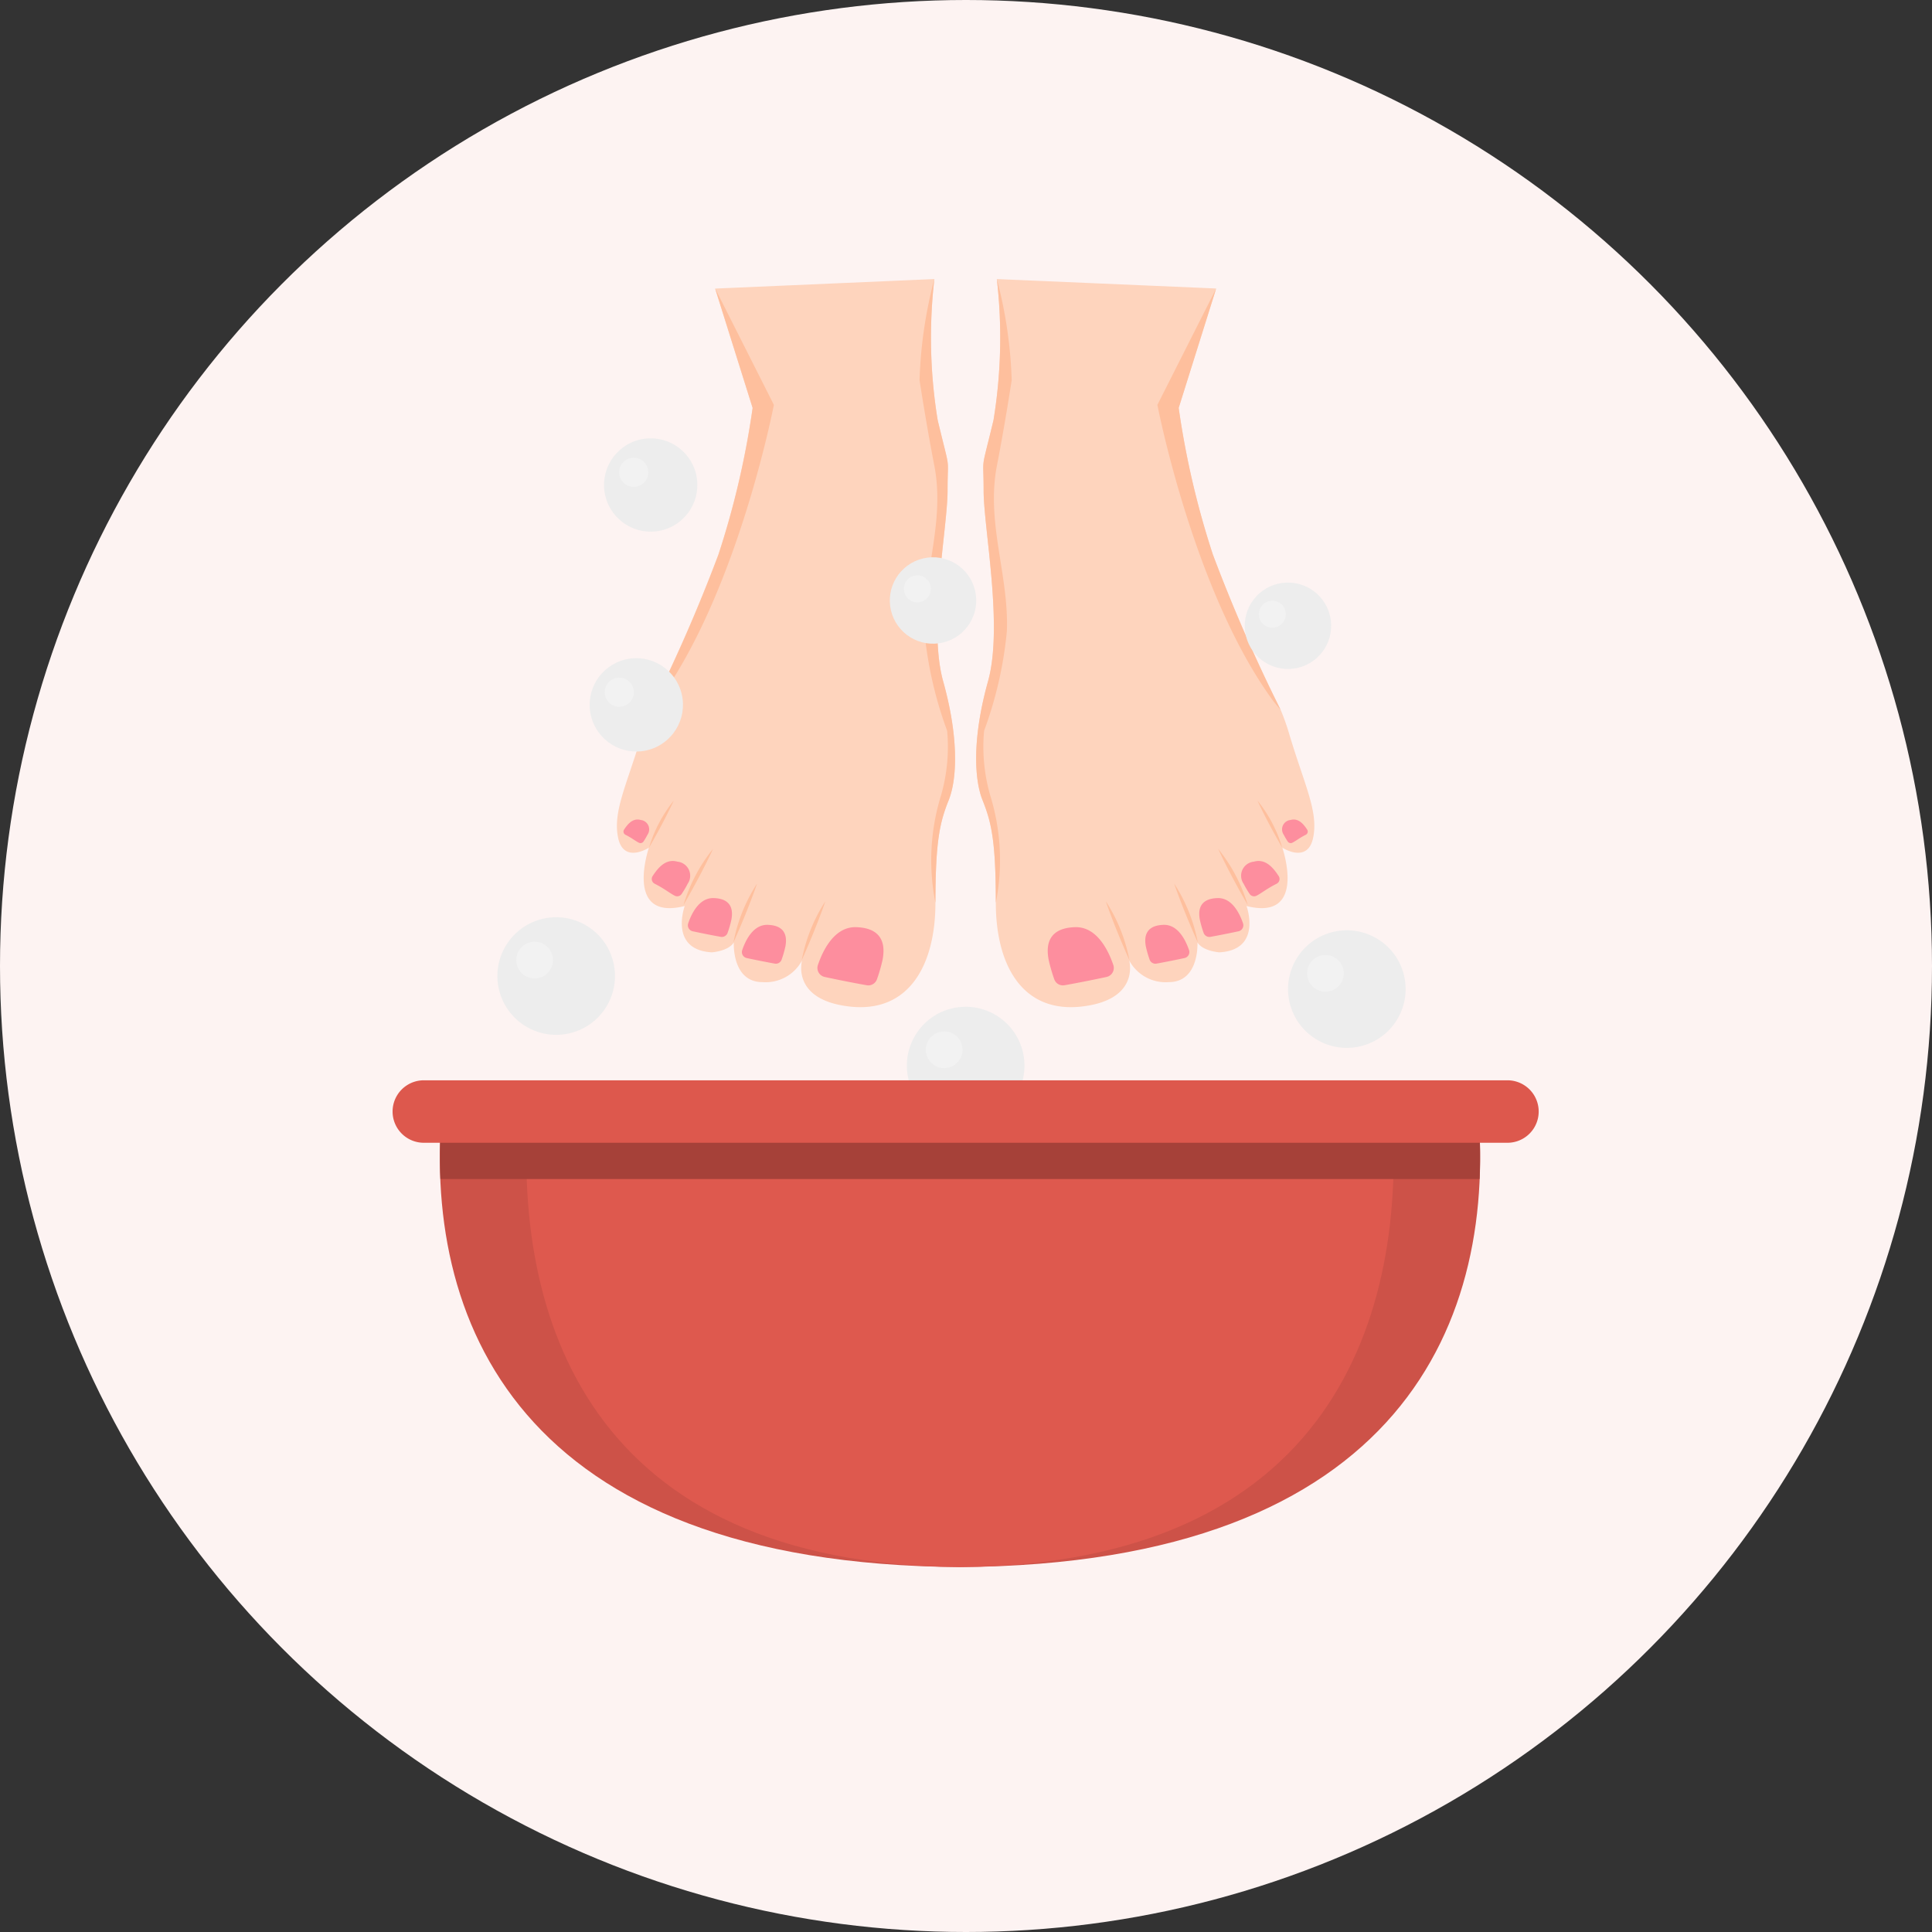 <svg id="Group_3616" data-name="Group 3616" xmlns="http://www.w3.org/2000/svg" width="90" height="90" viewBox="0 0 90 90">
  <rect x="0" y="0" width="90" height="90" fill="#333333" stroke="none"/>
  <circle id="Ellipse_88" data-name="Ellipse 88" cx="45" cy="45" r="45" fill="#fdf3f2"/>
  <g id="pedicure_2_" data-name="pedicure (2)" transform="translate(18.25 13)">
    <circle id="Ellipse_98" data-name="Ellipse 98" cx="2.739" cy="2.739" r="2.739" transform="translate(23.439 34.603) rotate(-13.3)" fill="#ededed"/>
    <circle id="Ellipse_99" data-name="Ellipse 99" cx="0.855" cy="0.855" r="0.855" transform="translate(24.88 35.047)" fill="#f2f2f2"/>
    <path id="Path_1531" data-name="Path 1531" d="M41.088,29.28c-.411,1.026-.616,1.9-.616,4.776s-1.216,5.14-3.986,4.834c-2.626-.294-2.274-1.972-2.227-2.15a1.923,1.923,0,0,1-1.844,1.011c-1.437,0-1.336-1.848-1.336-1.848-.256.411-1.027.461-1.027.461-2.007-.12-1.259-2.158-1.259-2.158-2.812.709-1.7-2.622-1.67-2.715-.077.047-1.185.724-1.433-.465-.256-1.232.411-2.464,1.127-4.877a10.51,10.51,0,0,1,.391-1.092,75.752,75.752,0,0,0,3.153-7.224A39.924,39.924,0,0,0,31.954,11L30.208,5.443,40.422,5a23.8,23.8,0,0,0,.155,6.57c.616,2.568.461,1.542.461,3.285s-.922,6.314-.205,8.882.666,4.517.256,5.543Z" transform="translate(-15.146 -5)" fill="#fed4bd"/>
    <path id="Path_1532" data-name="Path 1532" d="M39.982,52.605a.429.429,0,0,1-.314-.559c.224-.659.757-1.787,1.775-1.76,1.435.039,1.317,1.081,1.238,1.513a7.548,7.548,0,0,1-.261.909.427.427,0,0,1-.48.283C41.542,52.921,40.843,52.79,39.982,52.605Z" transform="translate(-19.816 -20.095)" fill="#fd8e9e"/>
    <path id="Path_1533" data-name="Path 1533" d="M34.593,51.671a.286.286,0,0,1-.21-.373c.15-.44.505-1.193,1.184-1.174.958.026.879.721.826,1.01a5.038,5.038,0,0,1-.174.607.285.285,0,0,1-.32.189C35.634,51.882,35.168,51.794,34.593,51.671Z" transform="translate(-18.057 -20.041)" fill="#fd8e9e"/>
    <path id="Path_1534" data-name="Path 1534" d="M30.819,49.8a.286.286,0,0,1-.21-.373c.15-.44.505-1.193,1.184-1.174.958.026.879.721.826,1.01a5.038,5.038,0,0,1-.174.607.285.285,0,0,1-.32.189C31.86,50.011,31.393,49.923,30.819,49.8Z" transform="translate(-16.799 -19.417)" fill="#fd8e9e"/>
    <path id="Path_1535" data-name="Path 1535" d="M28.211,46.724a.249.249,0,0,1-.1-.36c.222-.337.59-.834,1.157-.67a.658.658,0,0,1,.475,1.03,4.379,4.379,0,0,1-.279.472.248.248,0,0,1-.311.089C28.945,47.188,28.667,46.954,28.211,46.724Z" transform="translate(-15.959 -18.554)" fill="#fd8e9e"/>
    <path id="Path_1536" data-name="Path 1536" d="M26.184,43.474a.166.166,0,0,1-.063-.24c.148-.225.394-.557.773-.448a.439.439,0,0,1,.317.688,2.924,2.924,0,0,1-.186.315.165.165,0,0,1-.208.059C26.675,43.784,26.489,43.627,26.184,43.474Z" transform="translate(-15.299 -17.588)" fill="#fd8e9e"/>
    <g id="Group_3594" data-name="Group 3594" transform="translate(11.985)">
      <path id="Path_1537" data-name="Path 1537" d="M33.776,49.986c.741-1.657,1.1-2.744,1.1-2.744A7.659,7.659,0,0,0,33.776,49.986Z" transform="translate(-29.845 -19.081)" fill="#febf9d"/>
      <path id="Path_1538" data-name="Path 1538" d="M30.286,47.43c.91-1.57,1.376-2.615,1.376-2.615A7.659,7.659,0,0,0,30.286,47.43Z" transform="translate(-28.682 -18.271)" fill="#febf9d"/>
      <path id="Path_1539" data-name="Path 1539" d="M27.88,43.632c.761-1.314,1.151-2.188,1.151-2.188A6.407,6.407,0,0,0,27.88,43.632Z" transform="translate(-27.88 -17.148)" fill="#febf9d"/>
      <path id="Path_1540" data-name="Path 1540" d="M38.549,51.222c.741-1.657,1.1-2.744,1.1-2.744A7.659,7.659,0,0,0,38.549,51.222Z" transform="translate(-31.436 -19.493)" fill="#febf9d"/>
      <path id="Path_1541" data-name="Path 1541" d="M33.733,11.082S32.106,19.55,28.5,24.656a5.458,5.458,0,0,1-.5.624,75.752,75.752,0,0,0,3.153-7.224,39.924,39.924,0,0,0,1.592-6.829L31,5.665Z" transform="translate(-27.918 -5.222)" fill="#febf9d"/>
      <path id="Path_1542" data-name="Path 1542" d="M46.926,16.139c.008.077.012.139.015.186Z" transform="translate(-34.228 -8.713)" fill="#d59247"/>
      <path id="Path_1543" data-name="Path 1543" d="M48.137,29.28c-.411,1.026-.616,1.9-.616,4.776a10.2,10.2,0,0,1,.263-5.012,8.169,8.169,0,0,0,.283-3A18.388,18.388,0,0,1,47.006,21.4c-.1-2.6.976-5.051.465-7.7-.275-1.418-.523-2.913-.69-3.99A20.819,20.819,0,0,1,47.47,5a23.8,23.8,0,0,0,.155,6.57c.616,2.568.461,1.542.461,3.285s-.922,6.314-.205,8.882S48.547,28.253,48.137,29.28Z" transform="translate(-34.18 -5)" fill="#febf9d"/>
    </g>
    <path id="Path_1544" data-name="Path 1544" d="M51.036,29.28c.411,1.026.616,1.9.616,4.776s1.216,5.14,3.986,4.834c2.626-.294,2.274-1.972,2.227-2.15a1.923,1.923,0,0,0,1.844,1.011c1.437,0,1.336-1.848,1.336-1.848.256.411,1.027.461,1.027.461,2.007-.12,1.259-2.158,1.259-2.158,2.812.709,1.7-2.622,1.67-2.715.077.047,1.185.724,1.433-.465.256-1.232-.411-2.464-1.127-4.877a10.513,10.513,0,0,0-.391-1.092,75.751,75.751,0,0,1-3.153-7.224A39.924,39.924,0,0,1,60.17,11l1.745-5.561L51.7,5a23.8,23.8,0,0,1-.155,6.57c-.616,2.568-.461,1.542-.461,3.285s.922,6.314.205,8.882S50.625,28.253,51.036,29.28Z" transform="translate(-23.513 -5)" fill="#fed4bd"/>
    <path id="Path_1545" data-name="Path 1545" d="M58.479,52.605a.429.429,0,0,0,.314-.559c-.224-.659-.757-1.787-1.775-1.76-1.435.039-1.317,1.081-1.238,1.513a7.549,7.549,0,0,0,.261.909.427.427,0,0,0,.48.283C56.919,52.921,57.618,52.79,58.479,52.605Z" transform="translate(-25.181 -20.095)" fill="#fd8e9e"/>
    <path id="Path_1546" data-name="Path 1546" d="M64.38,51.671a.286.286,0,0,0,.21-.373c-.15-.44-.505-1.193-1.184-1.174-.958.026-.879.721-.826,1.01a5.038,5.038,0,0,0,.174.607.285.285,0,0,0,.32.189C63.339,51.882,63.805,51.794,64.38,51.671Z" transform="translate(-27.451 -20.041)" fill="#fd8e9e"/>
    <path id="Path_1547" data-name="Path 1547" d="M68.154,49.8a.286.286,0,0,0,.21-.373c-.15-.44-.505-1.193-1.184-1.174-.958.026-.879.721-.826,1.01a5.039,5.039,0,0,0,.174.607.285.285,0,0,0,.32.189C67.113,50.011,67.58,49.923,68.154,49.8Z" transform="translate(-28.71 -19.417)" fill="#fd8e9e"/>
    <path id="Path_1548" data-name="Path 1548" d="M70.9,46.724a.249.249,0,0,0,.1-.36c-.222-.337-.59-.834-1.158-.67a.658.658,0,0,0-.475,1.03,4.378,4.378,0,0,0,.279.472.248.248,0,0,0,.311.089C70.163,47.188,70.441,46.954,70.9,46.724Z" transform="translate(-29.684 -18.554)" fill="#fd8e9e"/>
    <path id="Path_1549" data-name="Path 1549" d="M73.22,43.474a.166.166,0,0,0,.063-.24c-.148-.225-.394-.557-.773-.448a.439.439,0,0,0-.317.688,2.925,2.925,0,0,0,.186.315.165.165,0,0,0,.208.059C72.73,43.784,72.915,43.627,73.22,43.474Z" transform="translate(-30.641 -17.588)" fill="#fd8e9e"/>
    <g id="Group_3595" data-name="Group 3595" transform="translate(27.223)">
      <path id="Path_1550" data-name="Path 1550" d="M65.676,49.986c-.741-1.657-1.1-2.744-1.1-2.744A7.659,7.659,0,0,1,65.676,49.986Z" transform="translate(-55.351 -19.081)" fill="#febf9d"/>
      <path id="Path_1551" data-name="Path 1551" d="M69.026,47.43c-.91-1.57-1.376-2.615-1.376-2.615A7.659,7.659,0,0,1,69.026,47.43Z" transform="translate(-56.374 -18.271)" fill="#febf9d"/>
      <path id="Path_1552" data-name="Path 1552" d="M71.545,43.632c-.761-1.314-1.151-2.188-1.151-2.188A6.407,6.407,0,0,1,71.545,43.632Z" transform="translate(-57.288 -17.148)" fill="#febf9d"/>
      <path id="Path_1553" data-name="Path 1553" d="M60.9,51.222c-.741-1.657-1.1-2.744-1.1-2.744A7.659,7.659,0,0,1,60.9,51.222Z" transform="translate(-53.76 -19.493)" fill="#febf9d"/>
      <path id="Path_1554" data-name="Path 1554" d="M63.4,11.082s1.627,8.468,5.237,13.573a5.458,5.458,0,0,0,.5.624,75.751,75.751,0,0,1-3.153-7.224,39.924,39.924,0,0,1-1.592-6.829l1.745-5.561Z" transform="translate(-54.957 -5.222)" fill="#febf9d"/>
      <path id="Path_1555" data-name="Path 1555" d="M53.066,16.139c-.008.077-.012.139-.015.186Z" transform="translate(-51.508 -8.713)" fill="#d59247"/>
      <path id="Path_1556" data-name="Path 1556" d="M51.036,29.28c.411,1.026.616,1.9.616,4.776a10.2,10.2,0,0,0-.263-5.012,8.169,8.169,0,0,1-.283-3A18.388,18.388,0,0,0,52.167,21.4c.1-2.6-.976-5.051-.465-7.7.275-1.418.523-2.913.69-3.99A20.82,20.82,0,0,0,51.7,5a23.8,23.8,0,0,1-.155,6.57c-.616,2.568-.461,1.542-.461,3.285s.922,6.314.205,8.882S50.625,28.253,51.036,29.28Z" transform="translate(-50.736 -5)" fill="#febf9d"/>
    </g>
    <path id="Path_1557" data-name="Path 1557" d="M61.582,62.334H13.4C12.36,72.528,16.823,83.979,37.493,84.111,58.163,83.979,62.627,72.528,61.582,62.334Z" transform="translate(-11.022 -24.111)" fill="#cd5248"/>
    <path id="Path_1558" data-name="Path 1558" d="M59.592,62.334H19.423c-.871,10.194,2.851,21.645,20.085,21.778C56.741,83.979,60.462,72.528,59.592,62.334Z" transform="translate(-13.036 -24.111)" fill="#de594e"/>
    <path id="Path_1559" data-name="Path 1559" d="M61.7,66.035a25.8,25.8,0,0,0-.117-3.7H13.405a25.8,25.8,0,0,0-.117,3.7Z" transform="translate(-11.023 -24.111)" fill="#a64139"/>
    <path id="Path_1560" data-name="Path 1560" d="M61.912,60.988H11.356a1.455,1.455,0,0,0,0,2.909H61.912a1.455,1.455,0,0,0,0-2.909Z" transform="translate(-9.901 -23.663)" fill="#dd584d"/>
    <circle id="Ellipse_100" data-name="Ellipse 100" cx="2.739" cy="2.739" r="2.739" transform="translate(41.195 31.04) rotate(-13.3)" fill="#ededed"/>
    <circle id="Ellipse_101" data-name="Ellipse 101" cx="0.855" cy="0.855" r="0.855" transform="translate(42.64 31.487)" fill="#f2f2f2"/>
    <circle id="Ellipse_102" data-name="Ellipse 102" cx="2.739" cy="2.739" r="2.739" transform="translate(4.364 30.432) rotate(-13.3)" fill="#ededed"/>
    <circle id="Ellipse_103" data-name="Ellipse 103" cx="0.855" cy="0.855" r="0.855" transform="translate(5.8 30.87)" fill="#f2f2f2"/>
    <circle id="Ellipse_104" data-name="Ellipse 104" cx="2.174" cy="2.174" r="2.174" transform="translate(8.776 18.219) rotate(-13.3)" fill="#ededed"/>
    <circle id="Ellipse_105" data-name="Ellipse 105" cx="0.679" cy="0.679" r="0.679" transform="translate(9.919 18.567)" fill="#f2f2f2"/>
    <circle id="Ellipse_106" data-name="Ellipse 106" cx="2.174" cy="2.174" r="2.174" transform="translate(9.446 7.977) rotate(-13.3)" fill="#ededed"/>
    <circle id="Ellipse_107" data-name="Ellipse 107" cx="0.679" cy="0.679" r="0.679" transform="translate(10.592 8.322)" fill="#f2f2f2"/>
    <circle id="Ellipse_108" data-name="Ellipse 108" cx="2.013" cy="2.013" r="2.013" transform="translate(39.326 14.655) rotate(-13.3)" fill="#ededed"/>
    <circle id="Ellipse_109" data-name="Ellipse 109" cx="0.628" cy="0.628" r="0.628" transform="translate(40.392 14.985)" fill="#f2f2f2"/>
    <circle id="Ellipse_110" data-name="Ellipse 110" cx="2.013" cy="2.013" r="2.013" transform="translate(22.792 13.477) rotate(-13.3)" fill="#ededed"/>
    <circle id="Ellipse_111" data-name="Ellipse 111" cx="0.628" cy="0.628" r="0.628" transform="translate(23.856 13.802)" fill="#f2f2f2"/>
  </g>
</svg>
